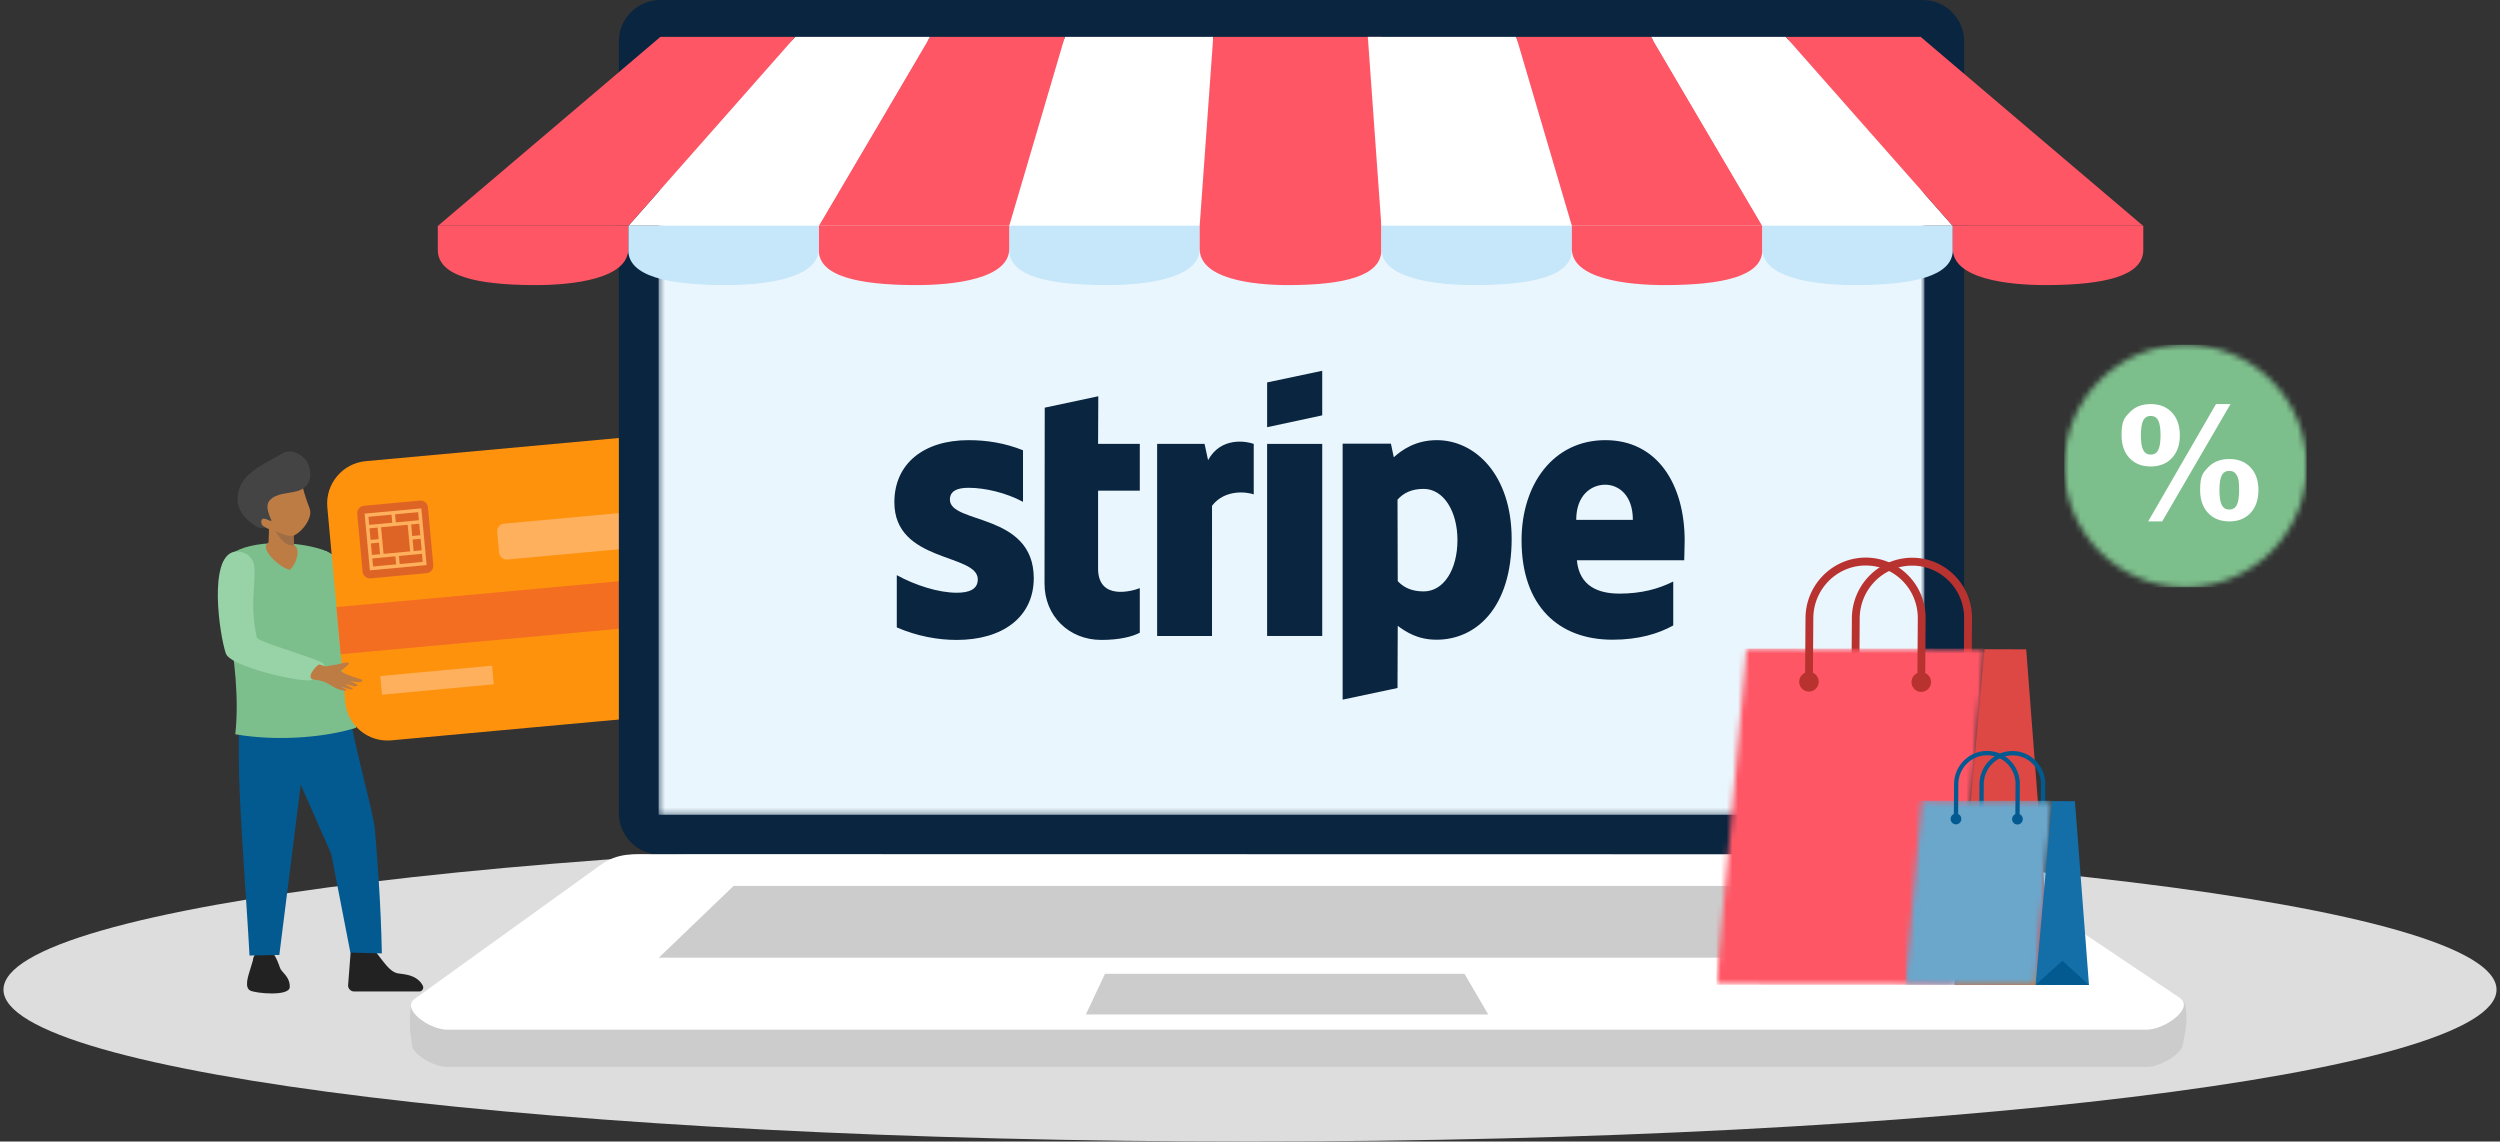 <svg fill="none" xmlns="http://www.w3.org/2000/svg" viewBox="0 0 438 200"><rect x="0" y="0" width="438" height="200" fill="#333333" stroke="none"/><g clip-path="url(#a)"><path fill-rule="evenodd" clip-rule="evenodd" d="M219 146.776c120.616 0 218.391 11.915 218.391 26.611s-97.775 26.61-218.391 26.61C98.383 199.997.61 188.088.61 173.39c0-14.699 97.776-26.611 218.39-26.611" fill="#DDD"/><path fill-rule="evenodd" clip-rule="evenodd" d="M50.766 172.947c-.094 1.665-5.995 1.09-6.94.592-.364-.193-.516-.565-.546-1.018-.046-.718.223-1.637.453-2.356.377-1.171.326-1.151.587-1.951 0 0-.068-1.303 1.865-1.802 1.934-.498 2.642 2.749 2.971 3.371.304.572 1.478 1.354 1.6 2.761q.017.193.005.403" fill="#222"/><path fill-rule="evenodd" clip-rule="evenodd" d="M41.845 126.065v7.02c0 7.785 1.374 24.88 1.87 34.325l5.223-.102 4.287-34.068 7.327 1.047.362-9.297c.086-32.143-16.38-24.657-14.937-6.433.16 2.006-4.902 5.306-4.132 7.508" fill="#025A91"/><path fill-rule="evenodd" clip-rule="evenodd" d="M55.84 101.927c1.792 3.933 2.958 5.183 8.088 5.945 4.16.62 12.077-8.734 12.676-10.012.6-1.275-1.675-4.613-2.409-4.226s-9.267 6.909-9.852 6.866c-.592-.043-2.604-.962-7.17-3.928-.432-.278-2.596 3.455-1.333 5.355" fill="#80C2EA"/><path fill-rule="evenodd" clip-rule="evenodd" d="M74.402 94.084c-.192 1.208.934 3.154 1.79 3.5.096-.17.668-.906 1.045-1.472.812-1.218-1.106-3.759-1.67-3.194z" fill="#fff"/><path fill-rule="evenodd" clip-rule="evenodd" d="M76.736 92.267c.119-.556.625-2.745 1.032-3.115.208-.187.259-.104.35.015.08.104.149.388.126.582-.048.408-.078.777-.141.997 1.237-.647 2.421-2.166 3.325-3.203.367-.423.951-.378.6.377-.289.615-1.433 1.996-1.433 1.996l1.562-1.004c.432-.236.43.298.225.521-.34.367-1.382 1.349-1.382 1.349l1.139-.415c.435-.157.208.377.094.473-.266.215-1.213.82-1.213.82l.522-.172c.592-.195.16.564-.013.62-.035.013-2.078 1.306-2.434 1.518-.889.532-1.309 1.412-1.939 2.151-.342-.26-1.2-1.257-1.321-2.485l.9-1.022v-.003Z" fill="#F4B1B0"/><path fill-rule="evenodd" clip-rule="evenodd" d="M73.453 173.703H62.045a1.057 1.057 0 0 1-1.055-1.139l.463-5.992s.475-.22 1.139-.377a1.16 1.16 0 0 0 .868-.853c.263-1.154 1.923-1.519 2.232-.392a8 8 0 0 1 .124.526c.048.243.086.466.108.66v.013c.064.496.059.815.059.815q.226.288.438.564.108.14.21.276a44 44 0 0 0 .637.818c.16.197.314.387.471.561q.106.12.213.231c.587.62 1.181 1.042 1.882 1.139 1.238.169 3.257.306 4.234 2.12a.704.704 0 0 1-.622 1.033" fill="#222"/><path fill-rule="evenodd" clip-rule="evenodd" d="m61.486 126.599-12.408 2.667 8.95 20.325 3.359 17.3 5.51.144c-.145-8.387-.808-16.824-1.21-21.653-.21-2.531-2.731-11.487-4.199-18.783" fill="#025A91"/><path fill-rule="evenodd" clip-rule="evenodd" d="M39.208 98.31c-1.709 2.547 3.436 17.394 2.012 30.334 7.986 1.372 16.386.379 21.159-1.139-.01-9.789-.911-21.458-2.938-28.767-.476-1.186-1.42-2.03-3.756-2.685-5.684-1.591-14.139-1.23-16.477 2.26" fill="#7DBF8C"/><path fill-rule="evenodd" clip-rule="evenodd" d="M53.941 91.296c-.561 1.118-1.584 2.12-2.46 2.54l.03 1.625.236.2c.926.992.018 3.343-.941 4.158-1.57-.182-4.902-3.247-4.1-4.434l.347-.387.076-2.3c-.137-.008-1.14-.577-1.438-.668s-.736-.666-.764-1.273c-.028-.608.909-.41.909-.41-1.134-1.554-2.42-2.822-.755-4.222 1.666-1.397 5.494-2.214 5.494-2.214l2.303-.8c-.293.795.32 3.073.912 4.728.531 1.485.906 1.95.151 3.452" fill="#BE7C45"/><path fill-rule="evenodd" clip-rule="evenodd" d="M48.215 93.019s1.303 2.235 2.373 2.437c1.07.203.524.053.922.005l-.03-1.624c-.74.118-1.461.06-3.265-.818" fill="#444" fill-opacity=".25"/><path fill-rule="evenodd" clip-rule="evenodd" d="M44.575 99.55c-.104-2.193-1.885-3.137-3.639-2.861-4.4 1.12-2.528 14.326-1.369 17.803.812 2.354 13.37 5.158 14.97 4.659.67-.21 1.796-.896 2.13-1.655.197-.45.4-1.149-.567-1.579-2.574-1.139-10.965-3.52-11.112-4.221-1.228-5.839-.248-8.678-.41-12.148" fill="#98D3A7"/><path fill-rule="evenodd" clip-rule="evenodd" d="M54.099 81.563c.678 2.135.076 3.882-2.033 4.484-1.571.448-3.712.326-4.828 1.64-.552.65-.496 1.59.121 3.037.182.427.425.741-.296.407-.331-.152-.876-.367-1.063-.218-.415.337-.205 1.038.127 1.266.147.101.427.253.427.253s-.832.319-1.695-.228c-.86-.546-3.376-2.21-3.237-5.02.208-4.171 4.272-5.594 7.901-7.78 1.594-.962 4.04.47 4.573 2.159" fill="#444"/><path fill-rule="evenodd" clip-rule="evenodd" d="M128.704 98.538c.24.937-.504 2.551-1.152 2.886-.088-.127-.592-.666-.931-1.084-.729-.898.597-3.039 1.081-2.637z" fill="#80C2EA"/><path fill-rule="evenodd" clip-rule="evenodd" d="m128.704 74.881-64.632 5.915c-4.072.372-7.098 4.008-6.726 8.08l3.123 34.109c.371 4.072 4.008 7.099 8.08 6.724l64.703-5.921-4.545-48.91z" fill="#FE920D"/><path fill-rule="evenodd" clip-rule="evenodd" d="m131.015 99.763-72.07 6.595.754 8.258 72.085-6.597z" fill="#F36E21"/><path fill-rule="evenodd" clip-rule="evenodd" d="m132.06 111.412-2.068.188a4.016 4.016 0 0 0-3.621 4.35 4.01 4.01 0 0 0 4.35 3.619l2.068-.187.05-.006-.741-7.969h-.038zm-2.144-23.472-13.999 1.28a1.35 1.35 0 0 0-1.218 1.463l.329 3.599a1.35 1.35 0 0 0 1.463 1.217l14.01-1.283-.582-6.279z" fill="#FFD113"/><path fill-rule="evenodd" clip-rule="evenodd" d="m110.999 89.663-22.668 2.083a1.35 1.35 0 0 0-1.217 1.463l.33 3.599a1.35 1.35 0 0 0 1.462 1.217l22.668-2.083a1.35 1.35 0 0 0 1.217-1.463l-.329-3.599a1.35 1.35 0 0 0-1.463-1.217" fill="#FEB05C"/><path fill-rule="evenodd" clip-rule="evenodd" d="m120.618 112.116-2.067.19a4.014 4.014 0 0 0-3.622 4.35 4.015 4.015 0 0 0 4.351 3.621l2.067-.189a4.016 4.016 0 0 0 3.622-4.351 4.014 4.014 0 0 0-4.351-3.621" fill="#FFD113"/><path fill-rule="evenodd" clip-rule="evenodd" d="m63.768 88.61 9.784-.908a1.314 1.314 0 0 1 1.425 1.184l.939 10.11a1.313 1.313 0 0 1-1.182 1.425l-9.784.909a1.314 1.314 0 0 1-1.425-1.184l-.939-10.11a1.314 1.314 0 0 1 1.182-1.425Z" fill="#DE6426"/><path fill-rule="evenodd" clip-rule="evenodd" d="m73.94 97.03-4.047.377.131 1.412 4.047-.377-.132-1.412Zm-.246-2.637-1.412.132.187 2.022 1.412-.132zm-1.658-2.505.188 2.022 1.412-.132-.188-2.022zm-5.64 3.183-1.413.132.188 2.022 1.412-.132zm-.246-2.637-1.412.132.187 2.022 1.412-.132zm.615-.055.433 4.656 4.659-.432-.433-4.66-4.66.433zm-1.536 5.461.131 1.412 4.047-.377-.132-1.412zm3.368-7.673-4.046.377.131 1.412 4.047-.374-.132-1.413zm4.662-.433-4.047.375.132 1.412 4.046-.377-.131-1.412zm-9.382.253 9.938-.923.924 9.938-9.938.923z" fill="#FEB05C"/><path d="m86.212 116.621-19.585 1.821.304 3.263 19.584-1.82z" fill="#FEB05C"/><path fill-rule="evenodd" clip-rule="evenodd" d="m55.913 116.405 1.101.357 2.46-.43c.276-.124 2.065-.542 1.59.048-.335.415-1.365 1.098-1.34 1.144.33.6 3.662 1.498 3.695 1.554.463.759-1.685.311-2.055.25-.096-.015 1.41.638 1.342.701-.084.076-.297.286-.701.21-.497-.093-1.319-.387-1.418-.316-.103.073 1.364.696 1.263.759-.078.048-.233.15-.544.084-.511-.112-1.255-.433-1.38-.382-.128.053.95.435.826.473-.096.028-.12.2-.218.187-2.573-.339-2.533-1.66-5.489-1.971-1.645-.172.299-2.412.863-2.668" fill="#BE7C45"/><path fill-rule="evenodd" clip-rule="evenodd" d="M115.671 0h221.207c3.983 0 7.243 3.26 7.243 7.245V142.48c0 3.986-3.26 7.246-7.243 7.246H115.671c-3.986 0-7.246-3.26-7.246-7.246V7.245c0-3.985 3.26-7.245 7.246-7.245" fill="#0A2540"/><mask id="b" style="mask-type:luminance" maskUnits="userSpaceOnUse" x="115" y="6" width="223" height="137"><path d="M115.433 142.75v-.005h-.008a.09.09 0 0 1-.038-.071V7.051a.09.09 0 0 1 .092-.089h221.594c.048 0 .089.04.091.089v135.623s0 .015-.002.023v.008a.09.09 0 0 1-.084.058H115.476a.1.1 0 0 1-.043-.013" fill="#fff"/></mask><g mask="url(#b)"><path d="M337.162 6.962H115.387v135.801h221.775z" fill="#EAF6FD"/><path fill-rule="evenodd" clip-rule="evenodd" d="M295.154 94.73c0-9.845-4.769-17.615-13.885-17.615-9.154 0-14.692 7.77-14.692 17.539 0 11.577 6.538 17.423 15.923 17.423 4.577 0 8.039-1.039 10.654-2.5v-7.692c-2.615 1.307-5.615 2.115-9.423 2.115-3.731 0-7.039-1.308-7.462-5.846h18.808c0-.5.077-2.5.077-3.423Zm-19-3.653c0-4.346 2.654-6.154 5.077-6.154 2.346 0 4.846 1.808 4.846 6.154zm-24.423-13.962c-3.769 0-6.192 1.77-7.539 3l-.5-2.384h-8.461v44.846l9.615-2.039.039-10.884c1.384 1 3.423 2.423 6.807 2.423 6.885 0 13.154-5.539 13.154-17.73-.038-11.155-6.384-17.232-13.115-17.232m-2.308 26.5c-2.269 0-3.615-.807-4.538-1.807l-.039-14.27c1-1.115 2.385-1.884 4.577-1.884 3.5 0 5.923 3.923 5.923 8.961 0 5.154-2.384 9-5.923 9M222 74.846l9.654-2.077v-7.808L222 67z" fill="#0A2540"/><path d="M231.654 77.77H222v33.653h9.654z" fill="#0A2540"/><path fill-rule="evenodd" clip-rule="evenodd" d="m211.654 80.615-.615-2.846h-8.308v33.654h9.615V88.615c2.27-2.961 6.116-2.423 7.308-2V77.77c-1.231-.461-5.731-1.307-8 2.846Zm-19.231-11.192-9.385 2-.038 30.808c0 5.692 4.269 9.884 9.962 9.884 3.153 0 5.461-.577 6.73-1.269v-7.808c-1.23.5-7.307 2.27-7.307-3.423V85.962h7.307v-8.193h-7.307zm-26 18.115c0-1.5 1.231-2.076 3.269-2.076 2.923 0 6.616.884 9.539 2.461v-9.038c-3.192-1.27-6.346-1.77-9.539-1.77-7.807 0-13 4.077-13 10.885 0 10.615 14.616 8.923 14.616 13.5 0 1.769-1.539 2.346-3.693 2.346-3.192 0-7.269-1.308-10.5-3.077v9.154c3.577 1.539 7.193 2.192 10.5 2.192 8 0 13.5-3.961 13.5-10.846-.038-11.461-14.692-9.423-14.692-13.73Z" fill="#0A2540"/></g><path fill-rule="evenodd" clip-rule="evenodd" d="M104.756 158.453h242.789l34.818 16.802c.977.47.42 7.539-.124 8.381-1.043 1.628-4.039 3.28-6.139 3.28H78.323c-2.058 0-4.958-1.587-5.965-3.176-.587-.929-.309-6.952-.256-8.098l32.652-17.189z" fill="#CCC"/><path fill-rule="evenodd" clip-rule="evenodd" d="M104.756 158.453h242.789l34.555 16.531c1.516.726.87 6 .607 6.408-1.048 1.624-4.507 3.472-6.608 3.472H78.323c-2.058 0-5.295-1.713-6.302-3.305-.235-.37-.18-1.377-.207-2.736.022-1.405.106-2.683.286-3.181l32.651-17.189z" fill="#CCC"/><path fill-rule="evenodd" clip-rule="evenodd" d="m114.436 149.654 224.54.041c2.979-.162 5.606.086 7.727 1.505l35.21 23.64c2.611 1.753-2.617 5.555-5.813 5.555H78.323c-3.11 0-8.144-3.619-5.659-5.409l32.56-23.442c3.022-2.173 5.737-1.898 9.21-1.89" fill="#fff"/><path fill-rule="evenodd" clip-rule="evenodd" d="M128.517 155.221h193.949l13.086 12.558H115.431zm65.075 15.387h62.984l4.163 7.124h-70.495z" fill="#CCC"/><mask id="c" style="mask-type:luminance" maskUnits="userSpaceOnUse" x="361" y="60" width="44" height="43"><path d="M382.897 60.406c11.73 0 21.238 9.508 21.238 21.237 0 11.73-9.508 21.241-21.238 21.241s-21.24-9.51-21.24-21.24 9.507-21.238 21.24-21.238" fill="#fff"/></mask><g mask="url(#c)"><path d="M404.135 60.406h-42.478v42.478h42.478z" fill="#7DBF8C"/></g><path d="m376.357 91.351 11.887-20.562h2.544l-11.971 20.562zm19.32-5.484q-.001 2.51-1.384 3.999-1.387 1.485-3.71 1.485c-1.549 0-2.812-.496-3.736-1.485q-1.383-1.491-1.384-3.999c-.001-2.508.463-2.991 1.384-3.973q1.386-1.476 3.736-1.475c1.566 0 2.794.49 3.715 1.475q1.38 1.469 1.379 3.973m-5.107 3.404q.91.001 1.316-.795.407-.798.407-2.609c0-1.811-.134-2.062-.407-2.586q-.406-.783-1.316-.782-.91-.002-1.313.782c-.274.521-.41 1.387-.41 2.586 0 1.2.134 2.078.41 2.61q.402.794 1.313.794m-8.658-13.01c0 1.665-.463 2.988-1.386 3.978-.927.99-2.164 1.485-3.721 1.485s-2.801-.49-3.722-1.475q-1.383-1.476-1.385-3.986c-.002-2.51.464-2.996 1.385-3.986q1.381-1.485 3.722-1.485 2.344 0 3.723 1.485 1.383 1.484 1.384 3.986zm-5.107 3.38q.912 0 1.314-.791.408-.79.407-2.594c0-1.203-.131-2.068-.407-2.594q-.402-.79-1.314-.79-.91 0-1.313.79-.407.79-.407 2.593-.001 1.805.407 2.595.407.79 1.313.792Z" fill="#fff"/><path fill-rule="evenodd" clip-rule="evenodd" d="M212.562 6.456h-26.003a15835 15835 0 0 0-4.869 16.548c-1.622 5.515-3.257 11.029-4.872 16.543h33.373z" fill="#fff"/><path fill-rule="evenodd" clip-rule="evenodd" d="M186.559 6.456h-23.632c-3.242 5.517-6.479 11.036-9.726 16.548-3.249 5.515-6.499 11.029-9.74 16.543h33.357c1.615-5.514 3.249-11.028 4.872-16.543 1.619-5.512 3.241-11.031 4.869-16.548" fill="#FF5665"/><path fill-rule="evenodd" clip-rule="evenodd" d="M162.927 6.456h-23.604c-4.872 5.517-9.731 11.039-14.597 16.548l-14.613 16.543h33.345a17691 17691 0 0 1 9.741-16.543c3.247-5.512 6.484-11.031 9.725-16.548" fill="#fff"/><path fill-rule="evenodd" clip-rule="evenodd" d="M139.323 6.456h-23.617a23354 23354 0 0 1-19.468 16.548c-6.494 5.515-12.983 11.029-19.482 16.543h33.357l14.613-16.543c4.866-5.51 9.725-11.031 14.597-16.548" fill="#FF5665"/><path fill-rule="evenodd" clip-rule="evenodd" d="M176.816 39.548h33.372v4.049c0 5.203-9.505 6.405-16.766 6.352-9.492-.071-16.606-1.486-16.606-6.15z" fill="#C6E6F9"/><path fill-rule="evenodd" clip-rule="evenodd" d="M143.445 39.548h33.37v4.049c0 5.203-9.505 6.405-16.766 6.352-9.49-.071-16.606-1.486-16.606-6.15V39.55z" fill="#FF5665"/><path fill-rule="evenodd" clip-rule="evenodd" d="M110.073 39.548h33.372v4.049c0 5.203-9.505 6.405-16.766 6.352-9.492-.071-16.606-1.486-16.606-6.15z" fill="#C6E6F9"/><path fill-rule="evenodd" clip-rule="evenodd" d="M76.703 39.548h33.372v4.049c0 5.203-9.505 6.405-16.766 6.352-9.492-.071-16.606-1.486-16.606-6.15zm165.311 0h-31.826v4.049c0 5.203 9.065 6.405 15.989 6.352 9.053-.071 15.837-1.486 15.837-6.15zm-31.826-.001h31.826V6.456h-29.452z" fill="#FF5665"/><path fill-rule="evenodd" clip-rule="evenodd" d="M239.643 6.456h26.003c1.628 5.517 3.25 11.036 4.869 16.548 1.623 5.515 3.257 11.029 4.872 16.543h-33.373z" fill="#fff"/><path fill-rule="evenodd" clip-rule="evenodd" d="M265.646 6.456h23.632c3.242 5.517 6.479 11.036 9.726 16.548 3.249 5.515 6.499 11.029 9.74 16.543h-33.357c-1.615-5.514-3.249-11.028-4.872-16.543-1.619-5.512-3.241-11.031-4.869-16.548" fill="#FF5665"/><path fill-rule="evenodd" clip-rule="evenodd" d="M289.278 6.456h23.604c4.872 5.517 9.731 11.039 14.597 16.548l14.613 16.543h-33.345a17691 17691 0 0 0-9.741-16.543c-3.247-5.512-6.484-11.031-9.725-16.548" fill="#fff"/><path fill-rule="evenodd" clip-rule="evenodd" d="M312.88 6.456h23.616c6.484 5.517 12.978 11.036 19.469 16.548 6.494 5.515 12.983 11.029 19.481 16.543h-33.357q-7.302-8.27-14.612-16.543c-4.867-5.51-9.726-11.031-14.597-16.548" fill="#FF5665"/><path fill-rule="evenodd" clip-rule="evenodd" d="M275.387 39.548h-33.372v4.049c0 5.203 9.505 6.405 16.766 6.352 9.492-.071 16.606-1.486 16.606-6.15z" fill="#C6E6F9"/><path fill-rule="evenodd" clip-rule="evenodd" d="M308.759 39.548h-33.37v4.049c0 5.203 9.506 6.405 16.766 6.352 9.491-.071 16.607-1.486 16.607-6.15V39.55z" fill="#FF5665"/><path fill-rule="evenodd" clip-rule="evenodd" d="M342.13 39.548h-33.373v4.049c0 5.203 9.503 6.405 16.766 6.352 9.493-.071 16.607-1.486 16.607-6.15z" fill="#C6E6F9"/><path fill-rule="evenodd" clip-rule="evenodd" d="M375.502 39.548h-33.373v4.049c0 5.203 9.506 6.405 16.766 6.352 9.493-.071 16.607-1.486 16.607-6.15z" fill="#FF5665"/><path d="m325.755 118.68.065-10.364a9.3 9.3 0 0 1 2.723-6.526 9.13 9.13 0 0 1 6.489-2.69 9.05 9.05 0 0 1 6.454 2.726 9.24 9.24 0 0 1 2.637 6.541l-.07 10.364a.69.69 0 0 0 .683.695.696.696 0 0 0 .691-.691l.07-10.364c.038-5.869-4.641-10.64-10.453-10.655-5.814-.017-10.556 4.727-10.596 10.598l-.07 10.364a.69.69 0 0 0 .683.695.7.7 0 0 0 .694-.691" fill="#B83330"/><mask id="d" style="mask-type:luminance" maskUnits="userSpaceOnUse" x="300" y="113" width="48" height="60"><path d="M333.733 172.503h-.021l-9.59-.026h-.019l-9.564-.027h-.028l-9.558-.025h-.036l-4.199-.013.04-.44v-.002l.028-.29v-.006l.158-1.772v-.002l.028-.292v-.002l.025-.289v-.007l.161-1.771.025-.292v-.004l.026-.288h.002v-.008l.158-1.772.026-.292h.002v-.004l.184-2.066h.002v-.002l.025-.289v-.005l.186-2.067v-.002l.026-.29h.002v-.004l.184-2.068.027-.292v-.004l.186-2.065v-.003l.212-2.361v-.002l.213-2.362v-.002l3.358-37.366 34.076.095h.013l7.588.019-5.284 58.785z" fill="#fff"/></mask><g mask="url(#d)"><path d="M347.679 113.629h-46.961v58.899h46.961z" fill="#FF5665"/></g><path d="m354.991 113.764-7.313-.021-5.283 58.785 17.1.047z" fill="#DD4845"/><path d="m342.395 172.528 8.603-7.71 8.497 7.757z" fill="#D96927"/><path d="M315.226 119.439a1.723 1.723 0 0 1 1.716-1.719 1.707 1.707 0 0 1 1.696 1.727 1.73 1.73 0 0 1-1.721 1.719 1.705 1.705 0 0 1-1.694-1.727m19.676.055a1.724 1.724 0 0 1 1.721-1.719c.94.002 1.701.776 1.695 1.727a1.727 1.727 0 0 1-1.721 1.719 1.705 1.705 0 0 1-1.695-1.727" fill="#B83330"/><path d="m317.623 118.657.072-10.364a9.28 9.28 0 0 1 2.721-6.527 9.12 9.12 0 0 1 6.489-2.689 9.05 9.05 0 0 1 6.454 2.725 9.23 9.23 0 0 1 2.637 6.542l-.07 10.363a.69.69 0 0 0 .683.696.694.694 0 0 0 .689-.691l.07-10.364c.038-5.869-4.641-10.639-10.455-10.656-5.812-.017-10.554 4.728-10.59 10.599l-.072 10.363c0 .383.305.694.683.696a.69.69 0 0 0 .689-.691" fill="#B83330"/><path d="m347.518 143.061.038-5.675a5.08 5.08 0 0 1 1.488-3.573 5 5 0 0 1 3.554-1.471 4.95 4.95 0 0 1 3.533 1.492 5.05 5.05 0 0 1 1.444 3.582l-.038 5.674a.375.375 0 0 0 .372.381.385.385 0 0 0 .381-.379l.038-5.676c.021-3.214-2.544-5.825-5.723-5.835-3.184-.009-5.781 2.589-5.804 5.803l-.038 5.675c0 .209.167.38.374.38a.384.384 0 0 0 .381-.378" fill="#025A91"/><mask id="e" style="mask-type:luminance" maskUnits="userSpaceOnUse" x="333" y="140" width="27" height="33"><path d="M349.769 172.53h-.031l-9.446-.027h-.034l-6.451-.017 1.227-13.656v-.002l.211-2.361h.002v-.002l.184-2.068h.002v-.002l.026-.29v-.006l.158-1.774.028-.292v-.002l.025-.29h.002v-.006l.159-1.772v-.002l.025-.289v-.007l.027-.287v-.009l.159-1.769v-.004l.028-.288v-.006l.025-.286v-.01l.133-1.476v-.002l.028-.292v-.004l.025-.288v-.008l.161-1.77v-.004l.025-.287v-.009l.025-.283h.002v-.011l.134-1.478.025-.291v-.005l.025-.287h.003v-.009l.019-.207 1.228.005h.03l9.687.025h.038l9.679.027h.029l2.131.007-2.892 32.19z" fill="#fff"/></mask><g mask="url(#e)"><path d="M359.522 140.295h-25.715v32.254h25.715z" fill="#6BA6CB"/></g><path d="m363.527 140.369-4.005-.01-2.892 32.19 9.36.026z" fill="#146FA8"/><path d="m356.63 172.549 4.708-4.222 4.652 4.248zm-14.88-29.072a.945.945 0 0 1 .941-.941c.518 0 .933.425.931.945a.945.945 0 0 1-.941.943.936.936 0 0 1-.931-.947m10.774.03a.94.94 0 0 1 .943-.941.93.93 0 0 1 .926.945.945.945 0 0 1-.941.943.934.934 0 0 1-.93-.947" fill="#025A91"/><path d="m343.065 143.048.038-5.675a5.1 5.1 0 0 1 1.493-3.575 5 5 0 0 1 3.552-1.471 4.95 4.95 0 0 1 3.533 1.492c.9.92 1.452 2.182 1.444 3.582l-.038 5.674a.375.375 0 0 0 .372.381.38.38 0 0 0 .38-.376l.038-5.677c.021-3.216-2.541-5.827-5.727-5.835-3.18-.009-5.778 2.59-5.799 5.803l-.038 5.675a.374.374 0 0 0 .374.38.377.377 0 0 0 .376-.378" fill="#025A91"/></g><defs><clipPath id="a"><path fill="#fff" d="M.61 0h436.78v200H.61z"/></clipPath></defs></svg>